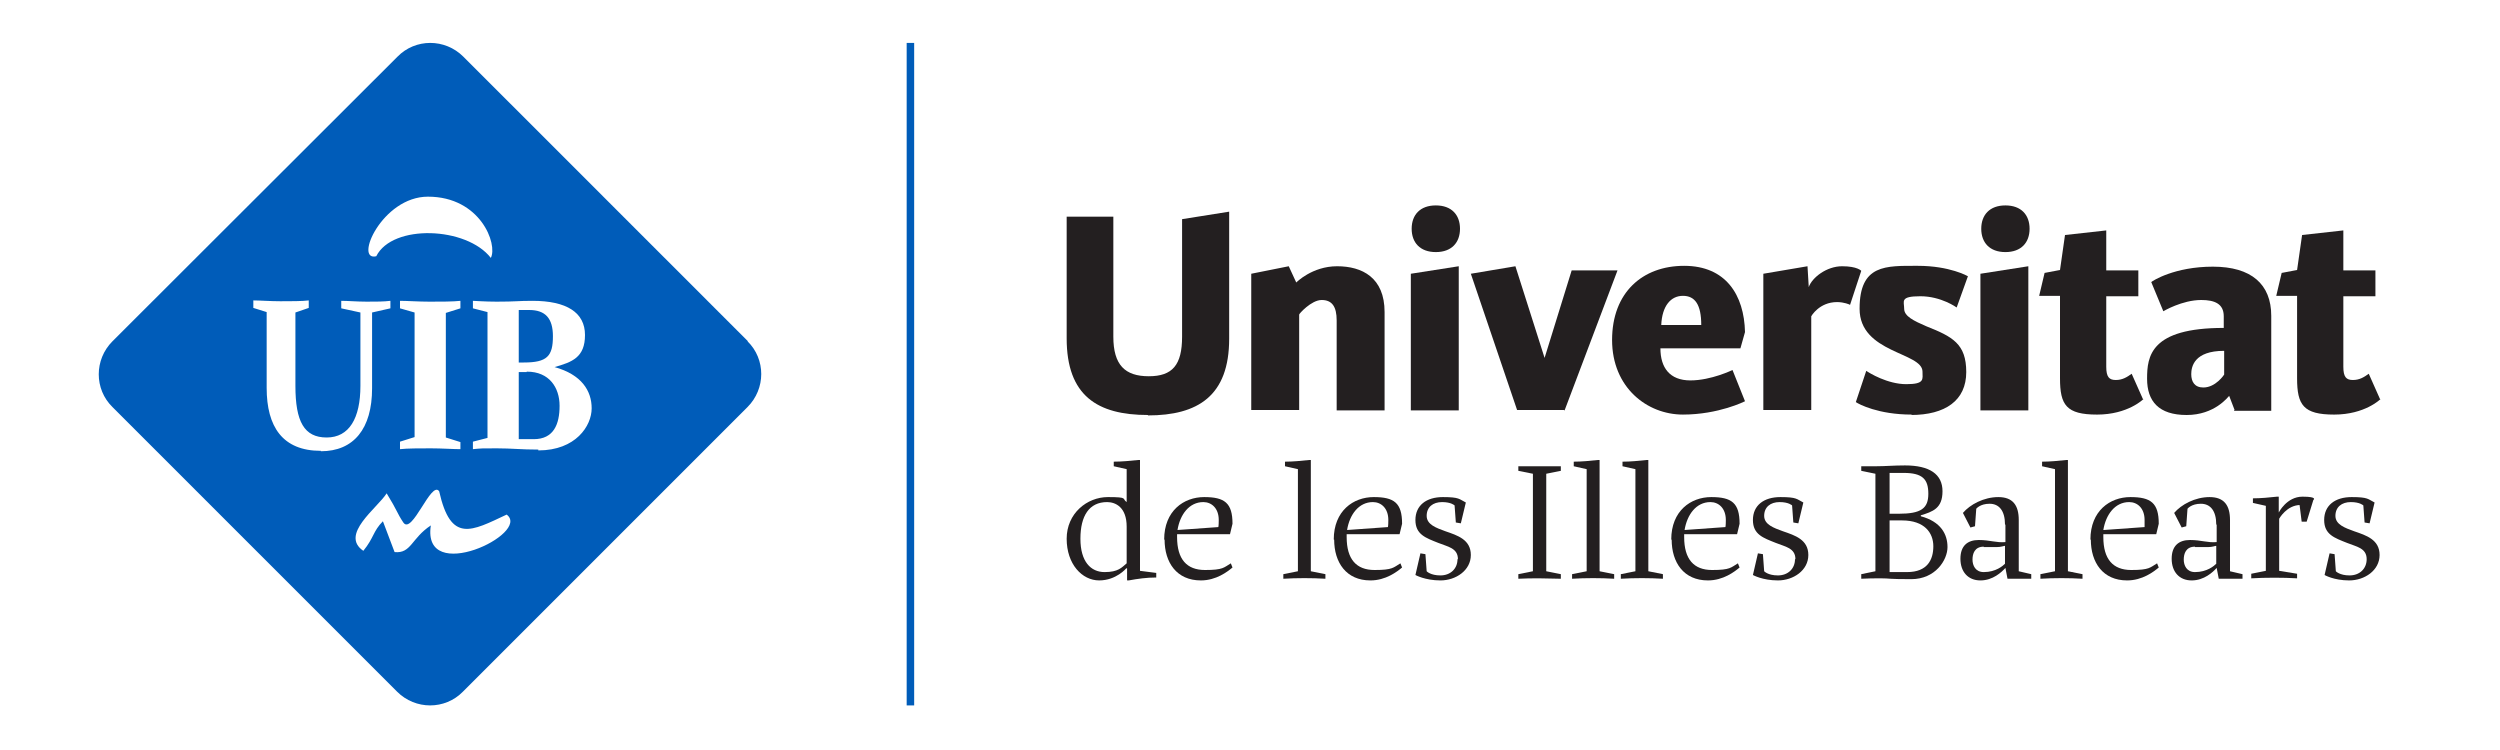 <?xml version="1.0" encoding="UTF-8"?>
<svg id="CiBiS_UIB" data-name="CiBiS UIB" xmlns="http://www.w3.org/2000/svg" version="1.1" viewBox="0 0 600 180">
  <defs>
    <style>
      .cls-1 {
        fill: #005cb9;
      }

      .cls-1, .cls-2 {
        stroke-width: 0px;
      }

      .cls-2 {
        fill: #231f20;
      }
    </style>
  </defs>
  <g id="de_les_Illes_Balears" data-name="de les Illes Balears">
    <g>
      <path class="cls-2" d="M371.1,137.1l3.5.7v1.1c-1.6,0-3.4-.1-5.1-.1s-3.5,0-5.1.1v-1.1l3.5-.7v-23.4l-3.5-.7v-1.1h10.2v1.1l-3.5.7v23.4Z"/>
      <path class="cls-2" d="M383.9,137.1l3.5.7v1.1c-3.2-.2-6.9-.2-10.1,0v-1.1l3.5-.7v-24.5l-3.1-.7v-1.1c1.9,0,3.9-.2,5.8-.4h.4v26.7h0Z"/>
      <path class="cls-2" d="M395.6,137.1l3.5.7v1.1c-3.2-.2-6.9-.2-10.1,0v-1.1l3.5-.7v-24.5l-3.1-.7v-1.1c1.9,0,3.9-.2,5.8-.4h.4v26.7h0Z"/>
      <path class="cls-2" d="M401.1,129.5c0-6.9,4.7-10.2,9.6-10.2s6.8,1.4,6.8,6.4l-.6,2.5h-12.7v.7c0,5.3,2.3,7.9,6.7,7.9s4.5-.6,6.2-1.6l.4,1c-1.2,1-3.9,3.1-7.6,3.1-5.8,0-8.7-4.3-8.7-9.8h0ZM404.3,127.2l9.8-.7s.1-.3.1-1.7c0-2.8-1.7-4.3-3.7-4.3-3.4,0-5.6,3-6.2,6.7h0Z"/>
      <path class="cls-2" d="M430.9,134.2c0-2.7-2.5-3-4.7-3.9-3-1.2-5.5-2-5.5-5.5s2.6-5.5,6.6-5.5,3.9.5,5.5,1.3l-1.2,5-1.2-.2-.3-4.1s-.8-.8-3-.8-3.7,1.2-3.7,3.3,2.3,2.9,4.5,3.7c2.9,1,6.1,2,6.1,5.7s-3.6,6.1-7.3,6.1-6-1.3-6-1.3l1.2-5.2,1.2.2.3,4.1s.9,1,3.3,1,4.1-1.6,4.1-3.9h.1Z"/>
      <path class="cls-2" d="M461,123.9c4.8,1.3,6.4,4.3,6.4,7.4s-2.9,7.7-8.7,7.7-5.1-.2-7.2-.2-2.8,0-4.8.1v-1.1l3.4-.7v-23.4l-3.4-.7v-1.1h3.6c2.2,0,4.2-.2,6.9-.2,5.9,0,9,2.1,9,6.2s-2.3,4.9-5.3,5.8h.1s0,.2,0,.2ZM455.7,123.3c5.4,0,7.1-1.3,7.1-4.8s-1.4-5-5.9-5h-3.4v9.8h2.2,0ZM453.5,124.9v12.4h4.2c4.9,0,6.3-3,6.3-6.2s-2.1-6.2-7.5-6.2c0,0-3,0-3,0Z"/>
      <path class="cls-2" d="M481.2,125.9c0-3.3-1.4-5-3.7-5s-3.2,1.2-3.2,1.2l-.3,4.2-1.1.3-1.8-3.5c1.7-2,5-3.8,8.5-3.8s4.9,2,4.9,5.5v12.3l3,.7v1.1h-5.7l-.5-2.6c-.9,1-3,3-6,3s-4.8-2.1-4.8-5.2,1.7-4.5,4.4-4.5,4.2.7,6.4.5v-4.2h0ZM476.1,131.2c-2.2,0-2.7,1.7-2.7,3.1s.7,3,2.7,3c2.9,0,4.6-1.5,5.1-2v-4.3c-.3,0-.9.3-2,.3h-3.1Z"/>
      <path class="cls-2" d="M496.3,137.1l3.5.7v1.1c-3.2-.2-6.9-.2-10.1,0v-1.1l3.5-.7v-24.5l-3.1-.7v-1.1c1.9,0,3.9-.2,5.8-.4h.4v26.7h0Z"/>
      <path class="cls-2" d="M501.7,129.5c0-6.9,4.7-10.2,9.6-10.2s6.8,1.4,6.8,6.4l-.6,2.5h-12.7v.7c0,5.3,2.3,7.9,6.7,7.9s4.5-.6,6.2-1.6l.4,1c-1.2,1-3.9,3.1-7.6,3.1-5.8,0-8.7-4.3-8.7-9.8h-.1ZM504.9,127.2l9.8-.7v-1.7c0-2.8-1.7-4.3-3.7-4.3-3.4,0-5.6,3-6.2,6.7h.1Z"/>
      <path class="cls-2" d="M531.9,125.9c0-3.3-1.4-5-3.7-5s-3.2,1.2-3.2,1.2l-.3,4.2-1.1.3-1.8-3.5c1.7-2,5-3.8,8.5-3.8s4.9,2,4.9,5.5v12.3l3,.7v1.1h-5.7l-.5-2.6c-.9,1-3,3-6,3s-4.8-2.1-4.8-5.2,1.7-4.5,4.4-4.5,4.2.7,6.4.5v-4.2h-.1ZM526.8,131.2c-2.2,0-2.7,1.7-2.7,3.1s.7,3,2.7,3c2.9,0,4.6-1.5,5.1-2v-4.3c-.3,0-.9.3-2,.3h-3.1Z"/>
      <path class="cls-2" d="M552.1,121.2c-3.3,0-5.1,3.3-5.1,3.3v12.5l4.3.7v1.1c-3.2-.2-7.7-.2-11,0v-1.1l3.5-.7v-15.6l-3.1-.7v-1.1c1.9,0,3.9-.2,5.8-.4h.4v3.8h0s1.9-3.8,5.7-3.8,2.6.8,2.6.8l-1.6,5.2h-1.2l-.5-4h.2,0Z"/>
      <path class="cls-2" d="M568,134.2c0-2.7-2.5-3-4.7-3.9-3-1.2-5.5-2-5.5-5.5s2.6-5.5,6.6-5.5,3.9.5,5.5,1.3l-1.2,5-1.2-.2-.3-4.1s-.8-.8-3-.8-3.7,1.2-3.7,3.3,2.3,2.9,4.5,3.7c2.9,1,6.1,2,6.1,5.7s-3.6,6.1-7.3,6.1-5.9-1.3-5.9-1.3l1.2-5.2,1.2.2.3,4.1s.9,1,3.3,1,4.1-1.6,4.1-3.9h0Z"/>
    </g>
    <g>
      <path class="cls-2" d="M273.6,137l3.9.5v1.1c-2.3,0-4.4.3-6.6.7h-.4v-2.9h-.2s-2.4,2.9-6.5,2.9-7.8-3.9-7.8-10,4.9-10,9.9-10,3.3.4,4.5,1.2v-7.9l-3.1-.7v-1.1c2,0,3.9-.2,5.9-.4h.4v26.6h0ZM270.4,135.1v-8.7c0-4.7-2.7-5.9-4.7-5.9-4.3,0-6.4,3.3-6.4,8.8s2.5,8,5.8,8,4.1-1.1,5.3-2.1h0Z"/>
      <path class="cls-2" d="M279.4,129.5c0-6.9,4.7-10.2,9.6-10.2s6.8,1.4,6.8,6.4l-.6,2.5h-12.7v.7c0,5.3,2.3,7.9,6.7,7.9s4.5-.6,6.2-1.6l.4,1c-1.2,1-3.9,3.1-7.6,3.1-5.8,0-8.7-4.3-8.7-9.8h0ZM282.6,127.2l9.8-.7s.1-.3.1-1.7c0-2.8-1.7-4.3-3.7-4.3-3.4,0-5.6,3-6.2,6.7h0Z"/>
      <path class="cls-2" d="M314.6,137.1l3.5.7v1.1c-3.2-.2-6.9-.2-10.1,0v-1.1l3.5-.7v-24.5l-3.1-.7v-1.1c1.9,0,3.9-.2,5.8-.4h.4v26.7h0Z"/>
      <path class="cls-2" d="M320.1,129.5c0-6.9,4.7-10.2,9.6-10.2s6.8,1.4,6.8,6.4l-.6,2.5h-12.7v.7c0,5.3,2.3,7.9,6.7,7.9s4.5-.6,6.2-1.6l.4,1c-1.2,1-3.9,3.1-7.6,3.1-5.8,0-8.7-4.3-8.7-9.8h0ZM323.3,127.2l9.8-.7s.1-.3.1-1.7c0-2.8-1.7-4.3-3.7-4.3-3.4,0-5.6,3-6.2,6.7h0Z"/>
      <path class="cls-2" d="M349.9,134.2c0-2.7-2.5-3-4.7-3.9-3-1.2-5.5-2-5.5-5.5s2.6-5.5,6.6-5.5,3.9.5,5.5,1.3l-1.2,5-1.2-.2-.3-4.1s-.8-.8-3-.8-3.7,1.2-3.7,3.3,2.3,2.9,4.5,3.7c2.9,1,6.1,2,6.1,5.7s-3.6,6.1-7.3,6.1-6-1.3-6-1.3l1.2-5.2,1.2.2.3,4.1s.9,1,3.3,1,4.1-1.6,4.1-3.9h.1Z"/>
    </g>
  </g>
  <g id="Universitat">
    <path class="cls-2" d="M275.5,99.6c-12.1,0-19.5-4.6-19.5-18.4v-29.2h11.2v28.8c0,6.8,2.8,9.5,8.5,9.5s8-2.7,8-9.5v-28.2l11.3-1.8v30.5c0,13.7-7.5,18.4-19.5,18.4h0Z"/>
    <path class="cls-2" d="M320.8,98.4v-21.5c0-3.3-1.1-4.9-3.6-4.9s-5.5,3.4-5.4,3.5v22.9h-11.5v-32.7l9-1.8,1.8,3.9s3.8-3.9,9.8-3.9,11.4,2.7,11.4,11v23.6h-11.5,0Z"/>
    <path class="cls-2" d="M338.6,98.4v-32.7l11.5-1.8v34.6h-11.5ZM344.6,60.5c-3.8,0-5.8-2.3-5.8-5.6s2-5.6,5.8-5.6,5.8,2.3,5.8,5.6-2,5.6-5.8,5.6Z"/>
    <path class="cls-2" d="M375.4,98.4h-11.3l-11.1-32.7,10.7-1.8,7,22,6.5-21h11l-12.7,33.6h-.1Z"/>
    <path class="cls-2" d="M398.5,83.6c0,4.6,2.2,7.7,7.2,7.7s10.1-2.5,10.1-2.5l3,7.5s-6.3,3.2-14.9,3.2-17-6.5-17-17.9,7.3-17.8,17.3-17.8,14.4,7,14.6,15.9l-1.1,3.9s-19.2,0-19.2,0ZM398.7,78h9.6c0-4.9-1.5-7-4.4-7s-5,2.4-5.2,7Z"/>
    <path class="cls-2" d="M443.9,73.1s-1.3-.6-3-.6c-4.3,0-6.2,3.4-6.2,3.4v22.5h-11.5v-32.7l10.6-1.8.3,5c.8-2.3,4.3-5,8-5s4.6,1.1,4.6,1.1l-2.7,8.2h0Z"/>
    <path class="cls-2" d="M458.8,99.5c-8,0-12.7-2.5-13.4-3l2.5-7.5c.7.5,5.1,3.2,9.6,3.2s3.9-1.2,3.9-3c0-4.7-15.1-4.4-15.1-15.1s6.3-10.3,14-10.3,12,2.5,12,2.5l-2.7,7.5s-3.7-2.7-8.7-2.7-3.9,1.2-3.9,3,2.3,2.9,5.3,4.2c6.3,2.5,9.6,4.2,9.6,11s-5,10.3-13.3,10.3h.2Z"/>
    <path class="cls-2" d="M475.3,98.4v-32.7l11.5-1.8v34.6h-11.5ZM481.3,60.5c-3.8,0-5.8-2.3-5.8-5.6s2-5.6,5.8-5.6,5.8,2.3,5.8,5.6-2,5.6-5.8,5.6Z"/>
    <path class="cls-2" d="M514.4,95.8s-3.7,3.7-11.1,3.7-8.9-2.3-8.9-8.7v-19.8h-5l1.3-5.5,3.7-.7,1.2-8.4,9.9-1.1v9.6h7.7v6.2h-7.7v16.9c0,2.5.7,3.2,2.3,3.2s2.7-.7,3.8-1.5l2.8,6.3v-.2h0Z"/>
    <path class="cls-2" d="M536.3,98.4l-1.3-3.4c-.3.3-3.5,4.6-10.2,4.6s-9.5-3.3-9.5-8.7.8-12.2,18.4-12.2v-2.8c0-3-2.2-3.9-5.4-3.9-4.6,0-9.1,2.7-9.1,2.7l-2.9-7c.3-.3,5.6-3.7,14.8-3.7s14,4.2,14,11.8v22.8h-8.9v-.2h.1ZM533.8,84.2c-7.2,0-7.9,3.8-7.9,5.6s.8,3.2,2.9,3.2c3,0,5-3.1,5-3.1v-5.7Z"/>
    <path class="cls-2" d="M571.3,95.8s-3.7,3.7-11.1,3.7-8.9-2.3-8.9-8.7v-19.8h-5l1.3-5.5,3.7-.7,1.2-8.4,9.9-1.1v9.6h7.7v6.2h-7.7v16.9c0,2.5.7,3.2,2.3,3.2s2.7-.7,3.8-1.5l2.8,6.3v-.2Z"/>
  </g>
  <rect id="libea" class="cls-1" x="217.6" y="10.3" width="1.8" height="159"/>
  <g id="LOGO_UIB" data-name="LOGO UIB">
    <path class="cls-1" d="M126.4,89.3h-1.9v16.1h3.6c4.8,0,6.2-3.6,6.2-8s-2.5-8.2-7.8-8.2h-.1Z"/>
    <path class="cls-1" d="M179.5,81.9L111.2,13.6c-4.4-4.4-11.5-4.4-15.8,0L27,81.9c-4.4,4.4-4.4,11.5,0,15.8l68.3,68.3c4.4,4.4,11.5,4.4,15.8,0l68.3-68.3c4.4-4.4,4.4-11.5,0-15.8h0ZM102.7,47.2c12.6,0,16.8,11.4,15.1,14.7-5.8-7.5-23.6-8.2-27.5-.4-5.4,1.3,1.4-14.3,12.4-14.3ZM110.5,106v1.8c-1.7,0-4.5-.2-7.1-.2s-5.7,0-7.4.2v-1.8l3.5-1.1v-29.9l-3.5-1v-1.8c1.7,0,4.5.2,7.1.2s5.7,0,7.4-.2v1.8l-3.5,1.1v29.9l3.5,1.1h0ZM77,108.2c-9.2,0-13-5.8-13-15.1v-18.2l-3.2-1v-1.8c1.5,0,4.1.2,6.5.2s5.3,0,6.8-.2v1.8l-3.2,1.1v17.6c0,8.6,2.1,12.4,7.5,12.4s8.1-4.6,8.1-12.4v-17.6l-4.6-1v-1.8c1.6,0,3.8.2,6.1.2s4.1,0,5.7-.2v1.8l-4.4,1v18.2c0,9.7-4.4,15.1-12.3,15.1h0ZM103.4,126.1c-4.7,3.1-4.7,6.8-8.7,6.4l-2.8-7.4c-2.4,2.4-2.1,3.9-4.7,7.1-5.7-3.9,3.3-10.2,5.6-13.8,2.7,4.4,2.4,4.6,4,7,2.1,3.1,6.7-10.2,8.6-7.5,2.8,12.5,7.7,9.6,16.2,5.6,6,4.5-20.4,17.1-18.2,2.6ZM129.2,107.9c-4.2,0-6.3-.3-10-.3s-3.6,0-5.7.2v-1.8l3.5-.9v-30.2l-3.5-.9v-1.8c.4,0,2.9.2,5.7.2,4.7,0,5-.2,8.6-.2,8.2,0,12.6,2.8,12.6,8.2s-3.1,6.5-7.3,7.7h0c6.5,1.8,8.9,5.7,8.9,9.9s-3.8,10.1-12.8,10.1v-.2h0Z"/>
    <path class="cls-1" d="M132.7,80.7c0-4.3-1.8-6.3-5.7-6.3h-2.5v12.6h1.2c5.6,0,7-1.5,7-6.3Z"/>
  </g>
</svg>